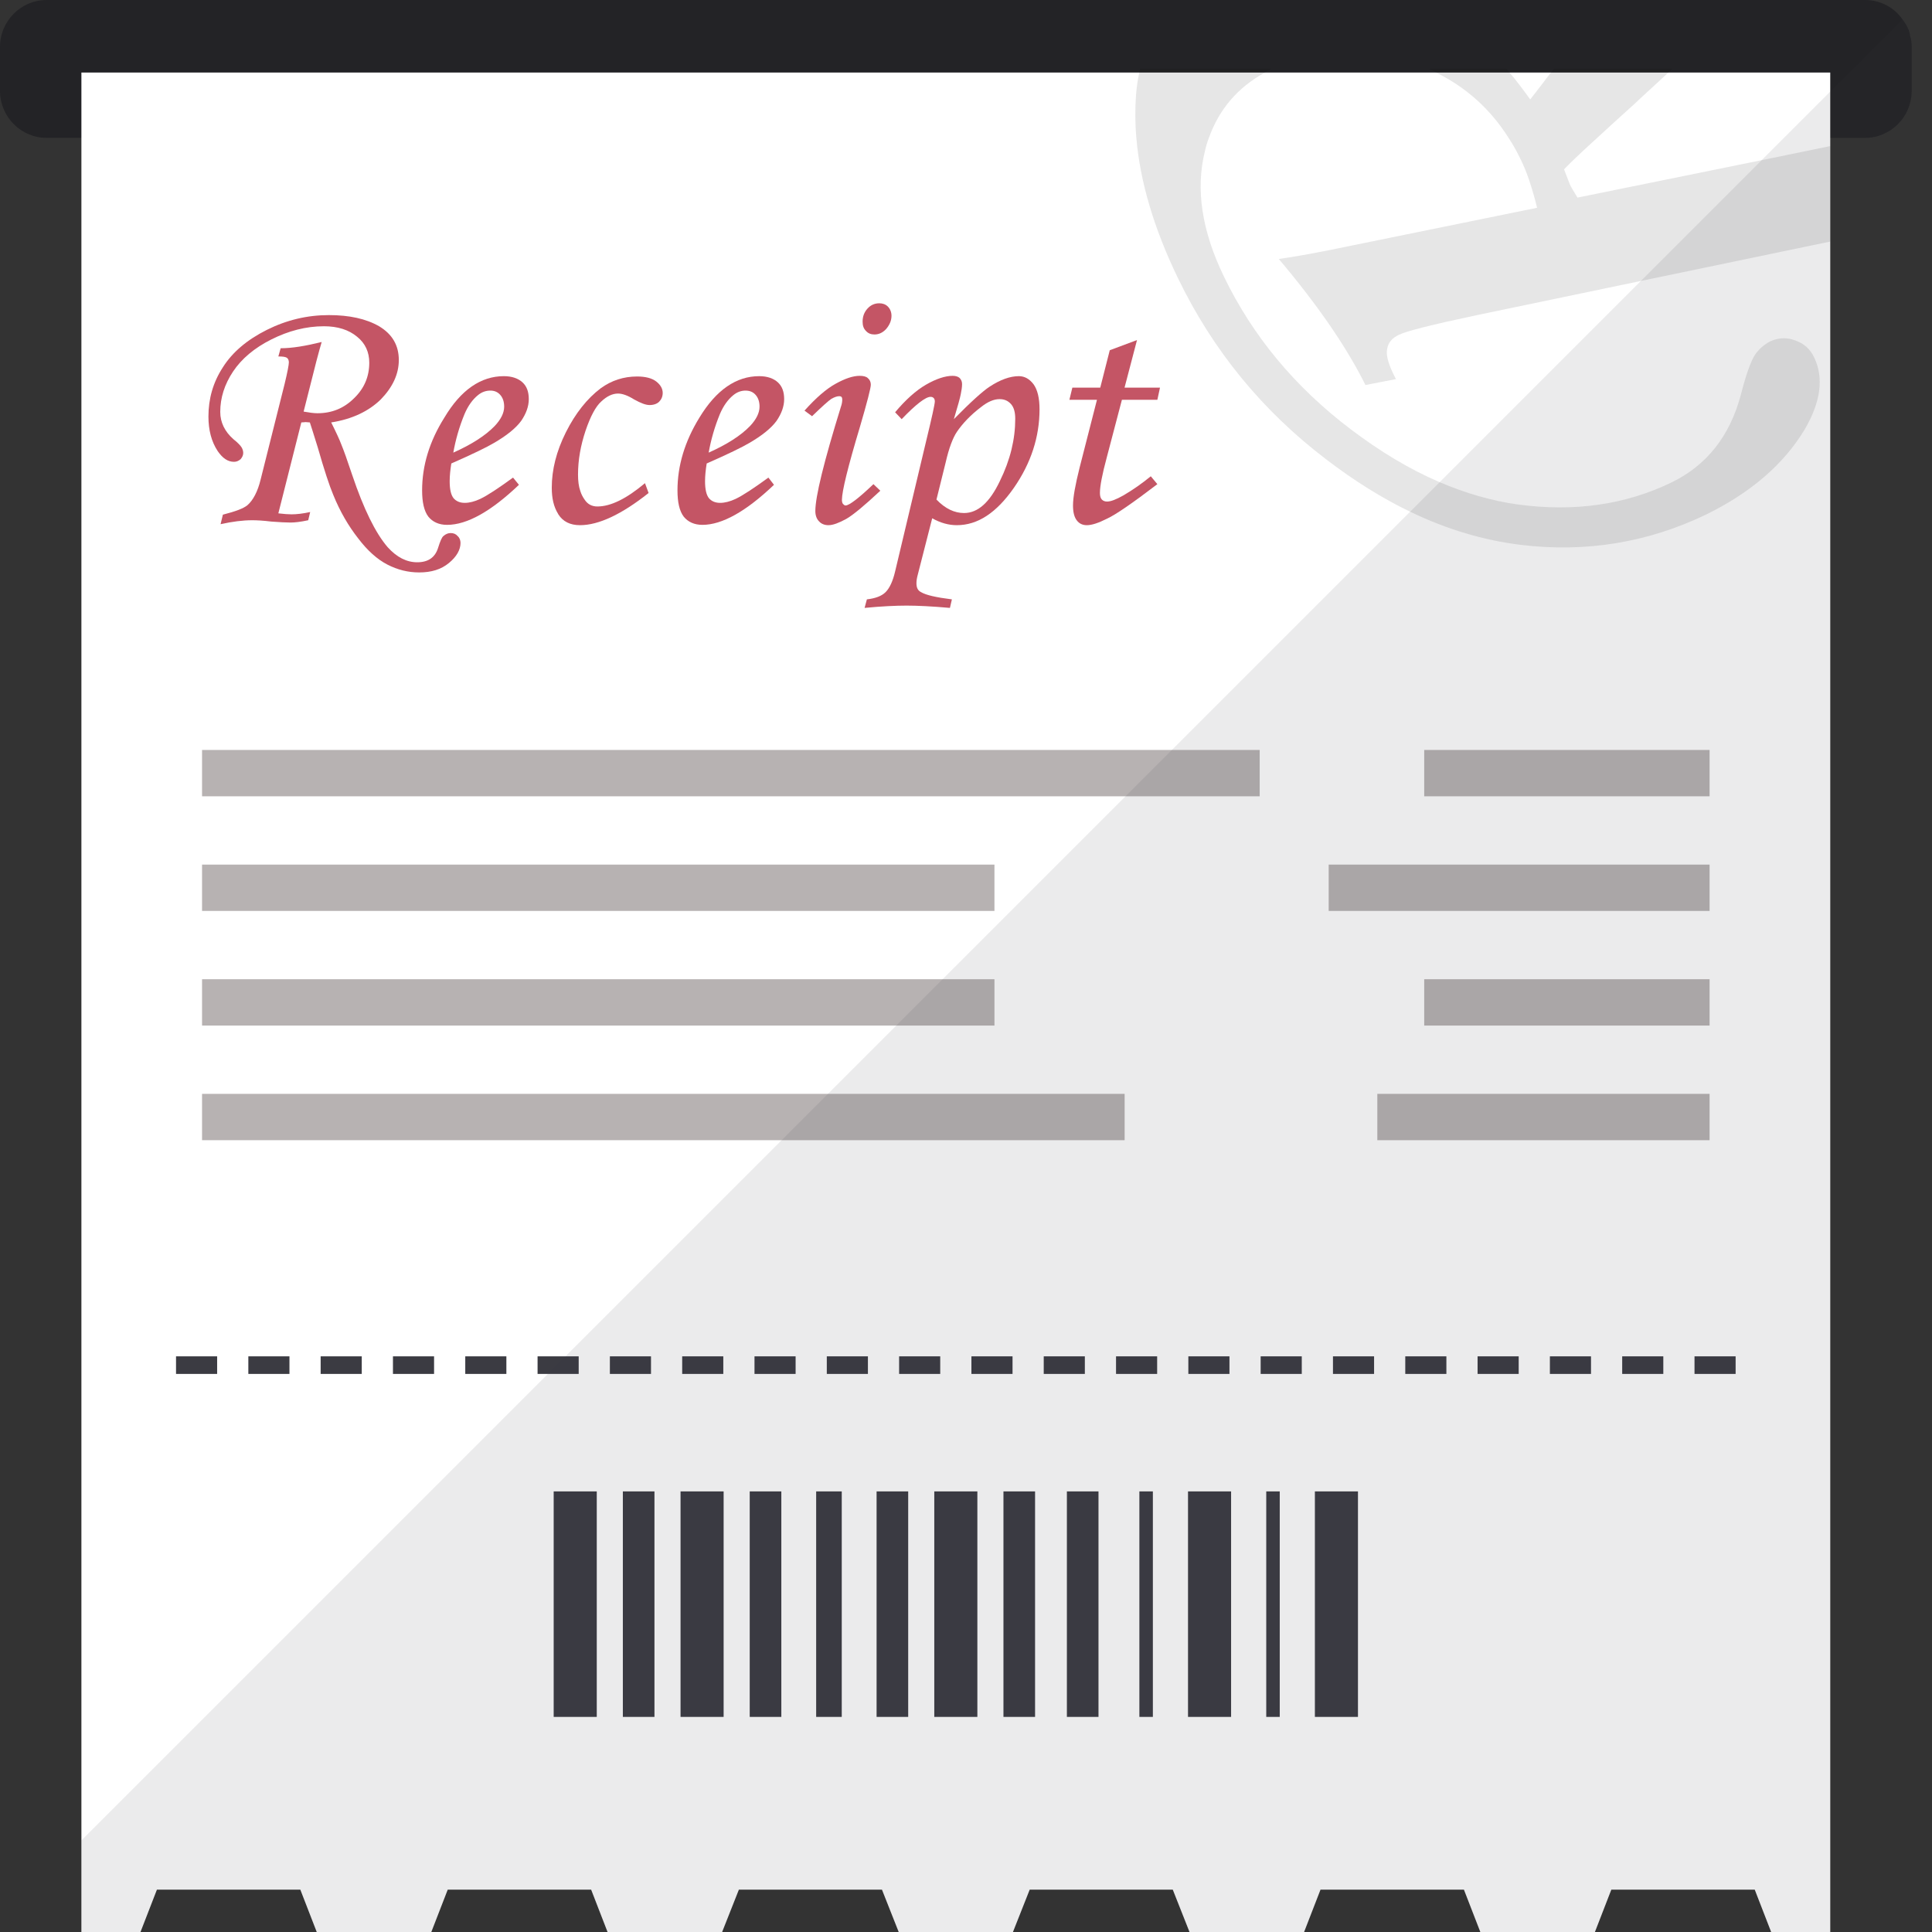 <?xml version="1.0" encoding="iso-8859-1"?>

<!DOCTYPE svg PUBLIC "-//W3C//DTD SVG 1.1//EN" "http://www.w3.org/Graphics/SVG/1.1/DTD/svg11.dtd">
<!-- Uploaded to: SVG Repo, www.svgrepo.com, Generator: SVG Repo Mixer Tools -->
<svg version="1.1" id="_x34_" xmlns="http://www.w3.org/2000/svg" xmlns:xlink="http://www.w3.org/1999/xlink" 
	 viewBox="0 0 512 512"  xml:space="preserve">
<rect x="0" y="0" width="512" height="512" fill="#333333" stroke="none"/>
<g>
	<g>
		<path style="fill:#232326;" d="M506.607,12.439v11.656c0,6.871-5.567,12.44-12.352,12.44H12.352C5.567,36.535,0,30.966,0,24.095
			V12.439C0,5.567,5.567,0,12.352,0h481.903c4.088,0,7.742,2.001,9.917,5.132c0.348,0.435,0.609,0.871,0.87,1.305
			c0.087,0.174,0.261,0.434,0.348,0.608c0.174,0.261,0.261,0.609,0.435,0.958c0.174,0.521,0.348,0.956,0.348,1.478
			C506.52,10.439,506.607,11.395,506.607,12.439z"/>
		<polygon style="fill:#FFFFFF;" points="485.034,19.224 485.034,512 469.377,512 465.028,500.779 427.015,500.779 422.666,512 
			392.307,512 387.958,500.779 349.945,500.779 345.596,512 315.237,512 310.801,500.779 272.875,500.779 268.439,512 238.168,512 
			233.732,500.779 195.806,500.779 191.369,512 161.011,512 156.662,500.779 118.649,500.779 114.3,512 83.942,512 79.592,500.779 
			41.58,500.779 37.23,512 21.572,512 21.572,19.224 		"/>
		<g>
			<path style="fill:#C45565;" d="M121.259,142.048c-0.435-0.521-1.044-0.783-1.827-0.783c-0.695,0-1.304,0.261-1.913,0.783
				c-0.435,0.348-0.87,1.392-1.392,3.045c-0.783,2.609-2.609,3.914-5.567,3.914c-2.784,0-5.393-1.305-7.829-4.001
				c-3.218-3.741-6.35-10.091-9.395-19.138c-1.304-3.914-2.261-6.611-2.957-8.263c-0.348-0.957-1.218-2.87-2.609-5.654
				c5.567-0.87,9.916-2.958,13.134-6.089c3.132-3.22,4.785-6.698,4.785-10.439c0-3.914-1.74-6.871-5.22-8.959
				c-3.479-2.001-7.915-2.958-13.309-2.958c-5.741,0-11.222,1.305-16.44,3.914c-5.219,2.61-9.133,5.915-11.656,9.918
				c-2.61,4.001-3.827,8.35-3.827,13.048c0,3.566,0.783,6.611,2.436,9.133c1.305,1.913,2.697,2.87,4.349,2.87
				c0.696,0,1.218-0.261,1.74-0.696c0.435-0.521,0.695-1.044,0.695-1.653c0-0.521-0.174-1.043-0.435-1.478
				c-0.261-0.435-0.957-1.218-2.175-2.175c-2.262-2-3.479-4.436-3.479-7.22c0-3.74,1.131-7.307,3.392-10.699
				c2.262-3.391,5.654-6.263,10.178-8.524c4.523-2.262,9.133-3.479,13.918-3.479c3.653,0,6.611,0.956,8.786,2.783
				c2.175,1.739,3.218,4.088,3.218,6.871c0,3.654-1.305,6.785-4.002,9.395c-2.697,2.697-5.915,4.001-9.742,4.001
				c-0.957,0-2.175-0.174-3.653-0.435l3.393-13.395c0.609-2.262,1.044-3.915,1.392-5.045c-4.262,1.043-7.828,1.652-10.873,1.652
				l-0.609,2.175c1.131,0,1.827,0.087,2.262,0.348c0.348,0.261,0.522,0.695,0.522,1.217c0,0.61-0.348,2.523-1.131,5.743
				l-6.35,25.312c-0.783,3.218-2.001,5.48-3.48,6.785c-1.044,0.87-3.131,1.652-6.524,2.523l-0.609,2.522
				c3.131-0.696,5.915-1.044,8.35-1.044c1.305,0,2.958,0.087,5.045,0.348c2.262,0.174,4.001,0.261,5.132,0.261
				c1.131,0,2.697-0.174,4.698-0.609l0.522-2.175c-2.001,0.435-3.653,0.609-4.958,0.609c-0.87,0-2-0.087-3.48-0.261l6.089-24.095
				c0.522,0,0.87-0.087,1.131-0.087l1.131,0.087c0.261,0.782,0.957,2.957,2.088,6.611c1.74,6.089,3.131,10.264,4.089,12.525
				c1.826,4.523,4.088,8.35,6.611,11.57c2.436,3.218,5.045,5.566,7.742,6.959c2.697,1.391,5.48,2.088,8.438,2.088
				c3.218,0,5.828-0.784,7.915-2.523c2.001-1.653,3.045-3.48,3.045-5.307C122.042,143.179,121.78,142.483,121.259,142.048z"/>
			<path style="fill:#C45565;" d="M130.827,117.431c3.48-2,5.915-4.002,7.307-5.915c1.305-1.913,2-3.827,2-5.74
				c0-1.913-0.522-3.393-1.653-4.436c-1.131-1.045-2.784-1.653-4.958-1.653c-6.089,0-11.395,3.654-15.744,10.96
				c-4.001,6.351-5.915,12.788-5.915,19.312c0,3.13,0.522,5.479,1.653,6.958c1.131,1.392,2.784,2.175,4.958,2.175
				c5.306,0,11.656-3.567,19.05-10.612l-1.566-1.915c-3.827,2.784-6.698,4.698-8.699,5.655c-1.479,0.694-2.871,1.043-4.089,1.043
				c-1.304,0-2.261-0.434-2.957-1.217c-0.696-0.871-1.044-2.349-1.044-4.523c0-1.479,0.174-3.045,0.435-4.698
				C125.347,120.301,129.088,118.475,130.827,117.431z M123.085,109.776c0.957-2.262,2.175-3.914,3.566-5.046
				c1.044-0.869,2.175-1.217,3.306-1.217c1.044,0,1.913,0.348,2.609,1.13c0.696,0.784,1.044,1.827,1.044,3.132
				c0,1.652-0.87,3.391-2.522,5.132c-2.436,2.523-6.089,4.871-10.96,7.045C120.737,116.562,121.693,113.169,123.085,109.776z"/>
			<path style="fill:#C45565;" d="M173.885,101.078c-1.131-0.87-2.871-1.305-5.045-1.305c-3.566,0-6.785,1.044-9.655,3.131
				c-3.566,2.697-6.698,6.611-9.221,11.657c-2.522,5.045-3.74,9.915-3.74,14.7c0,2.784,0.522,5.046,1.653,6.872
				c0,0.087,0.087,0.087,0.087,0.174c1.218,1.913,3.131,2.87,5.741,2.87c4.958,0,11.047-2.87,18.18-8.524l-0.957-2.61
				c-4.871,4.089-9.047,6.177-12.613,6.177c-1.479,0-2.609-0.609-3.393-1.827c-0.435-0.608-0.87-1.392-1.131-2.262
				c-0.435-1.218-0.609-2.696-0.609-4.349c0-3.914,0.696-7.742,2.001-11.656c1.305-3.827,2.697-6.437,4.175-7.742
				c1.479-1.392,2.957-2.088,4.436-2.088c1.131,0,2.609,0.521,4.262,1.566c1.74,0.956,3.044,1.478,4.088,1.478
				c1.131,0,2.001-0.348,2.523-0.87c0.609-0.608,0.957-1.392,0.957-2.349C175.625,102.991,175.016,101.947,173.885,101.078z"/>
			<path style="fill:#C45565;" d="M198.502,117.431c3.48-2,5.915-4.002,7.307-5.915c1.305-1.913,2.001-3.827,2.001-5.74
				c0-1.913-0.522-3.393-1.653-4.436c-1.131-1.045-2.784-1.653-4.958-1.653c-6.089,0-11.395,3.654-15.832,10.96
				c-3.914,6.351-5.828,12.788-5.828,19.312c0,3.13,0.522,5.479,1.653,6.958c1.131,1.392,2.784,2.175,4.958,2.175
				c5.219,0,11.569-3.567,18.963-10.612l-1.479-1.915c-3.827,2.784-6.698,4.698-8.699,5.655c-1.479,0.694-2.87,1.043-4.088,1.043
				c-1.305,0-2.262-0.434-2.958-1.217c-0.695-0.871-1.044-2.349-1.044-4.523c0-1.479,0.174-3.045,0.435-4.698
				C193.022,120.301,196.762,118.475,198.502,117.431z M190.76,109.776c0.957-2.262,2.175-3.914,3.567-5.046
				c1.044-0.869,2.175-1.217,3.218-1.217c1.131,0,2.001,0.348,2.697,1.13c0.696,0.784,1.044,1.827,1.044,3.132
				c0,1.652-0.87,3.391-2.523,5.132c-2.435,2.523-6.089,4.871-10.96,7.045C188.412,116.562,189.369,113.169,190.76,109.776z"/>
			<path style="fill:#C45565;" d="M231.47,128.305c-3.915,3.741-6.437,5.654-7.394,5.654c-0.261,0-0.435-0.174-0.696-0.435
				c-0.174-0.261-0.261-0.61-0.261-1.044c0-2.262,1.566-8.699,4.784-19.398c1.913-6.524,2.871-10.265,2.871-11.134
				c0-0.696-0.261-1.305-0.783-1.739c-0.435-0.435-1.218-0.608-2.175-0.608c-1.74,0-3.827,0.694-6.35,2.088
				c-2.523,1.391-5.219,3.74-8.264,7.132l2,1.479c2.697-2.61,4.349-4.089,5.132-4.61c0.783-0.435,1.479-0.697,2.088-0.697
				c0.522,0,0.783,0.261,0.783,0.871c0,0.521-0.087,1.217-0.348,1.913c-4.523,14.613-6.785,23.834-6.785,27.661
				c0,1.132,0.348,2.088,0.957,2.697c0.609,0.695,1.479,1.044,2.522,1.044c1.218,0,2.784-0.608,4.698-1.653
				c1.826-1.043,4.871-3.566,9.046-7.48L231.47,128.305z M235.297,81.245c-0.609-0.608-1.392-0.87-2.262-0.87
				c-1.217,0-2.261,0.434-3.131,1.392c-0.87,0.957-1.304,2.088-1.304,3.479c0,1.045,0.261,1.827,0.87,2.436
				c0.609,0.697,1.392,0.958,2.262,0.958c1.131,0,2.175-0.435,3.131-1.479c0.87-1.044,1.392-2.175,1.392-3.48
				C236.254,82.724,235.906,81.854,235.297,81.245z"/>
			<path style="fill:#C45565;" d="M273.919,101.86c-1.044-1.392-2.348-2.175-3.914-2.175c-2.348,0-4.958,0.957-7.741,2.783
				c-1.74,1.132-4.871,3.915-9.482,8.613c1.044-3.48,1.653-5.654,1.827-6.611c0.174-0.87,0.348-1.827,0.348-2.696
				c0-0.697-0.261-1.219-0.696-1.653c-0.435-0.348-1.044-0.521-1.826-0.521c-1.914,0-4.349,0.782-7.046,2.348
				c-2.697,1.566-5.393,4.002-8.177,7.307l1.74,1.827c3.74-3.915,6.35-5.915,7.654-5.915c0.696,0,1.131,0.435,1.131,1.218
				c0,0.696-0.783,4.262-2.348,10.699l-8.177,34.36c-0.609,2.609-1.479,4.436-2.523,5.479c-1.044,1.045-2.697,1.653-4.958,1.915
				l-0.608,2.262c4.523-0.435,8.263-0.608,11.134-0.608c2.784,0,6.611,0.173,11.482,0.608l0.522-2.262
				c-4.175-0.521-6.872-1.131-8.177-1.915c-0.87-0.434-1.218-1.217-1.218-2.348c0-0.608,0.087-1.305,0.348-2.262l3.827-14.962
				c2.175,1.219,4.349,1.827,6.524,1.827c5.567,0,10.525-3.306,15.135-9.917c4.523-6.524,6.785-13.483,6.785-20.79
				C275.485,105.514,274.963,103.34,273.919,101.86z M264.96,127.522c-2.697,5.653-5.828,8.437-9.482,8.437
				c-2.522,0-4.958-1.131-7.306-3.567l2.435-9.829c0.87-3.827,1.914-6.524,2.958-8.089c1.479-2.175,3.566-4.436,6.437-6.611
				c1.74-1.392,3.393-2.088,4.871-2.088c1.304,0,2.262,0.434,3.044,1.304c0.783,0.871,1.131,2.175,1.131,3.915
				C269.048,116.387,267.743,121.868,264.96,127.522z"/>
			<path style="fill:#C45565;" d="M297.318,105.95h9.395l0.696-3.219h-9.395l3.305-12.613l-7.22,2.697l-2.522,9.916h-7.394
				l-0.783,3.219h7.307l-4.61,18.006c-1.131,4.523-1.74,7.829-1.74,10.004c0,1.826,0.348,3.131,1.044,4.001
				c0.609,0.784,1.479,1.218,2.609,1.218c1.392,0,3.132-0.608,5.393-1.74c2.262-1.043,6.698-4.088,13.309-9.133l-1.74-2.088
				c-2.349,1.913-4.697,3.567-7.22,5.045c-2.001,1.131-3.392,1.652-4.349,1.652c-0.609,0-1.044-0.173-1.392-0.521
				c-0.348-0.347-0.522-0.957-0.522-1.739c0-1.827,0.609-4.958,1.827-9.481L297.318,105.95z"/>
		</g>
		<path style="opacity:0.1;fill:#050101;" d="M466.854,42.449l-48.799,9.917c-0.957-1.566-1.74-2.783-2.088-3.654l-1.479-3.827
			c1.217-1.305,4.088-4.088,8.785-8.35c2.61-2.436,5.915-5.394,9.743-8.873c3.219-3.045,6.35-5.828,9.133-8.438
			c0.348-0.347,0.696-0.608,1.044-0.957h-31.402c-0.261,0.261-0.435,0.61-0.783,0.957c-1.566,2.089-3.393,4.436-5.48,7.132
			c-1.827-2.522-3.566-4.871-5.48-7.132c-0.261-0.347-0.522-0.608-0.783-0.957h-20.616c0.608,0.261,1.305,0.61,1.913,0.957
			c8.003,3.915,14.44,9.742,19.224,17.311c1.217,1.826,2.262,3.74,3.218,5.74c1.653,3.306,3.044,7.568,4.349,12.787l-49.495,10.091
			c-8.264,1.74-14.614,2.87-18.963,3.48c10.351,12.264,18.006,23.399,22.964,33.402l8.09-1.566
			c-1.914-3.566-2.697-6.263-2.349-7.915c0.261-1.739,1.304-2.958,3.131-3.827c1.914-0.958,8.786-2.697,20.703-5.22l43.406-9.047
			l50.191-10.438V38.709L466.854,42.449z M480.772,94.728c-1.044-2.262-2.784-3.741-5.045-4.523
			c-2.262-0.87-4.523-0.696-6.611,0.261c-1.653,0.87-3.044,2.088-4.088,3.653c-1.044,1.653-2.349,5.22-3.74,10.699
			c-2.958,10.873-9.047,18.529-18.354,23.053c-12.265,5.914-25.748,7.828-40.622,5.827c-6.959-0.957-13.831-2.958-20.79-5.915
			c-7.916-3.394-15.745-8.09-23.66-14.093c-14.788-11.222-25.922-24.704-33.49-40.361c-5.915-12.179-7.568-23.313-5.045-33.316
			c0.261-1.218,0.609-2.349,1.044-3.479c2.697-7.569,7.655-13.396,14.874-17.311c0.522-0.347,1.131-0.696,1.74-0.957h-34.882
			c-0.086,0.348-0.174,0.61-0.174,0.957c-0.435,1.914-0.696,3.828-0.87,5.915c-0.261,3.653-0.261,7.481,0.087,11.396
			c0.957,11.482,4.611,23.921,11.047,37.229c9.22,19.05,22.268,35.056,39.317,48.017c7.394,5.654,14.788,10.265,22.182,13.83
			c9.742,4.698,19.485,7.568,29.314,8.786c17.31,2.088,33.664-0.609,49.06-8.002c11.917-5.829,20.702-13.396,26.269-22.704
			C482.512,106.471,483.382,100.121,480.772,94.728z"/>
		<g>
			<rect x="53.547" y="198.75" style="fill:#B7B2B2;" width="280.282" height="12.278"/>
			<rect x="53.547" y="229.128" style="fill:#B7B2B2;" width="209.992" height="12.278"/>
			<rect x="53.547" y="259.507" style="fill:#B7B2B2;" width="209.992" height="12.278"/>
			<rect x="53.547" y="289.886" style="fill:#B7B2B2;" width="244.491" height="12.278"/>
			<rect x="352.116" y="229.128" style="fill:#B7B2B2;" width="100.944" height="12.278"/>
			<rect x="377.431" y="198.75" style="fill:#B7B2B2;" width="75.629" height="12.278"/>
			<rect x="377.431" y="259.507" style="fill:#B7B2B2;" width="75.629" height="12.278"/>
			<rect x="365.006" y="289.886" style="fill:#B7B2B2;" width="88.053" height="12.278"/>
		</g>
		<g>
			<rect x="46.65" y="359.444" style="fill:#3B3B42;" width="10.895" height="4.661"/>
			<rect x="65.813" y="359.444" style="fill:#3B3B42;" width="10.895" height="4.661"/>
			<rect x="84.975" y="359.444" style="fill:#3B3B42;" width="10.895" height="4.661"/>
			<rect x="104.137" y="359.444" style="fill:#3B3B42;" width="10.895" height="4.661"/>
			<rect x="123.3" y="359.444" style="fill:#3B3B42;" width="10.895" height="4.661"/>
			<rect x="142.462" y="359.444" style="fill:#3B3B42;" width="10.895" height="4.661"/>
			<rect x="161.625" y="359.444" style="fill:#3B3B42;" width="10.895" height="4.661"/>
			<rect x="180.787" y="359.444" style="fill:#3B3B42;" width="10.895" height="4.661"/>
			<rect x="199.95" y="359.444" style="fill:#3B3B42;" width="10.895" height="4.661"/>
			<rect x="219.112" y="359.444" style="fill:#3B3B42;" width="10.895" height="4.661"/>
			<rect x="238.275" y="359.444" style="fill:#3B3B42;" width="10.895" height="4.661"/>
			<rect x="257.437" y="359.444" style="fill:#3B3B42;" width="10.895" height="4.661"/>
			<rect x="276.6" y="359.444" style="fill:#3B3B42;" width="10.895" height="4.661"/>
			<rect x="295.762" y="359.444" style="fill:#3B3B42;" width="10.895" height="4.661"/>
			<rect x="314.924" y="359.444" style="fill:#3B3B42;" width="10.895" height="4.661"/>
			<rect x="334.087" y="359.444" style="fill:#3B3B42;" width="10.895" height="4.661"/>
			<rect x="353.25" y="359.444" style="fill:#3B3B42;" width="10.895" height="4.661"/>
			<rect x="372.412" y="359.444" style="fill:#3B3B42;" width="10.895" height="4.661"/>
			<rect x="391.574" y="359.444" style="fill:#3B3B42;" width="10.895" height="4.661"/>
			<rect x="410.737" y="359.444" style="fill:#3B3B42;" width="10.895" height="4.661"/>
			<rect x="429.899" y="359.444" style="fill:#3B3B42;" width="10.895" height="4.661"/>
			<rect x="449.062" y="359.444" style="fill:#3B3B42;" width="10.895" height="4.661"/>
		</g>
		<g>
			<rect x="146.731" y="395.237" style="fill:#3B3B42;" width="11.417" height="59.76"/>
			<rect x="165.062" y="395.237" style="fill:#3B3B42;" width="8.377" height="59.76"/>
			<rect x="180.352" y="395.237" style="fill:#3B3B42;" width="11.417" height="59.76"/>
			<rect x="216.292" y="395.237" style="fill:#3B3B42;" width="6.781" height="59.76"/>
			<rect x="198.684" y="395.237" style="fill:#3B3B42;" width="8.377" height="59.76"/>
			<rect x="247.595" y="395.237" style="fill:#3B3B42;" width="11.417" height="59.76"/>
			<rect x="232.305" y="395.237" style="fill:#3B3B42;" width="8.376" height="59.76"/>
			<rect x="301.948" y="395.237" style="fill:#3B3B42;" width="3.574" height="59.76"/>
			<rect x="335.57" y="395.237" style="fill:#3B3B42;" width="3.574" height="59.76"/>
			<rect x="265.926" y="395.237" style="fill:#3B3B42;" width="8.377" height="59.76"/>
			<rect x="314.837" y="395.237" style="fill:#3B3B42;" width="11.417" height="59.76"/>
			<rect x="282.736" y="395.237" style="fill:#3B3B42;" width="8.377" height="59.76"/>
			<rect x="348.458" y="395.237" style="fill:#3B3B42;" width="11.417" height="59.76"/>
		</g>
	</g>
	<path style="opacity:0.1;fill:#3B3B42;" d="M506.607,12.439v11.656c0,6.871-5.567,12.44-12.352,12.44h-9.221V512h-15.657
		l-4.349-11.221h-38.013L422.666,512h-30.358l-4.349-11.221h-38.013L345.596,512h-30.358l-4.436-11.221h-37.926L268.439,512h-30.271
		l-4.436-11.221h-37.926L191.369,512h-30.358l-4.349-11.221h-38.013L114.3,512H83.942l-4.349-11.221H41.58L37.23,512H21.572v-24.27
		L207.114,302.19l12.265-12.265l18.18-18.18l12.265-12.265l48.451-48.451l186.759-186.76l16.179-16.091l2.958-3.045
		C505.737,7.132,506.607,9.655,506.607,12.439z"/>
</g>
</svg>